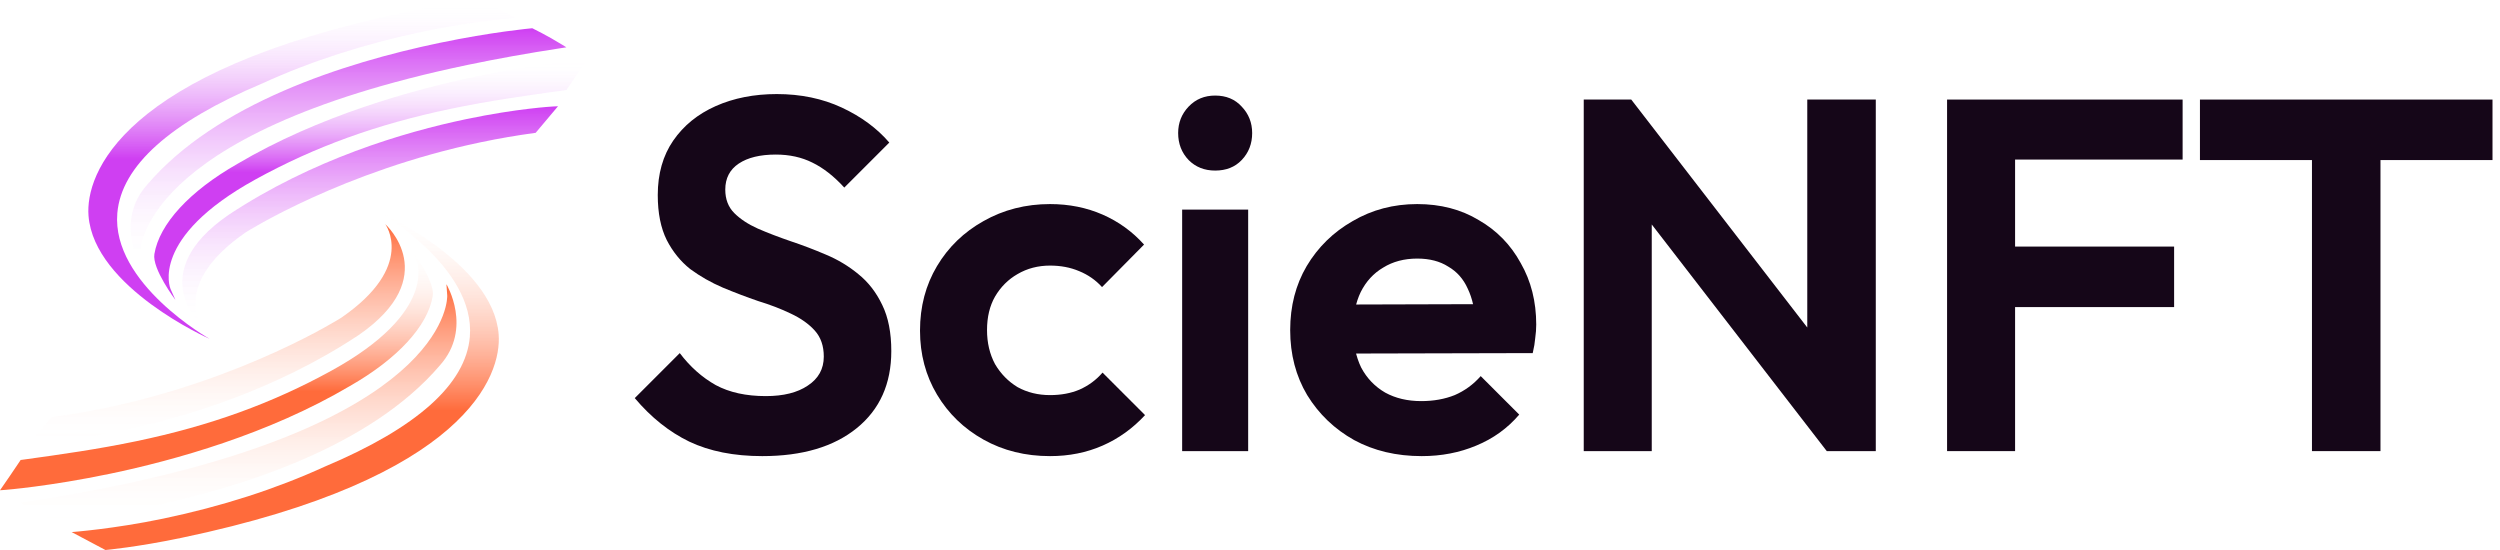 <svg width="200" height="44" viewBox="0 0 200 44" fill="none" xmlns="http://www.w3.org/2000/svg">
<path d="M37.303 9.529C32.33 10.569 24.992 12.742 18.271 17.199C11.516 21.863 16.102 26.022 16.149 26.064C16.149 26.064 13.674 22.714 19.661 18.587C19.737 18.538 27.38 13.696 38.495 11.373C39.913 11.077 41.345 10.83 42.754 10.64L42.852 10.627L44.641 8.499L44.202 8.522C44.174 8.524 41.381 8.677 37.303 9.529Z" fill="url(#paint0_linear_3_448)"/>
<path d="M44.952 3.565C43.807 2.858 42.664 2.299 42.652 2.293L42.583 2.26L42.502 2.267C42.471 2.27 39.386 2.549 35.136 3.437C27.533 5.026 17.307 8.284 11.77 14.781C9.14 17.732 11.257 21.263 11.257 21.263L11.193 20.364C11.186 20.269 10.823 10.749 37.421 5.19C39.749 4.703 42.25 4.254 44.854 3.856L45.31 3.786L44.952 3.565Z" fill="url(#paint1_linear_3_448)"/>
<path d="M46.56 4.808C46.525 4.811 43.026 5.084 38.151 6.103C32.992 7.181 25.48 9.272 18.993 13.109C15.168 15.289 12.747 17.919 12.351 20.325C12.156 21.499 14.032 23.992 14.032 23.992L13.638 23.107C13.62 23.066 11.944 19.034 20.438 14.354C25.198 11.732 30.158 9.937 36.046 8.707C39.082 8.072 41.991 7.655 45.207 7.215L45.32 7.199L45.369 7.122C45.612 6.74 46.77 5.067 46.782 5.05L46.97 4.777L46.56 4.808Z" fill="url(#paint2_linear_3_448)"/>
<path d="M9.386 17.052C9.706 13.274 13.606 9.783 20.987 6.672C24.877 4.891 29.224 3.491 33.909 2.512C37.883 1.681 41.241 1.433 41.241 1.433L38.54 0C38.515 0.002 36.026 0.227 32.468 0.97C9.656 5.738 6.829 13.953 7.081 17.255C7.523 23.013 16.764 27.107 16.764 27.107C16.764 27.107 8.909 22.682 9.386 17.052Z" fill="url(#paint3_linear_3_448)"/>
<path d="M9.67 34.47C14.643 33.43 21.981 31.256 28.702 26.8C35.457 22.136 30.871 17.976 30.824 17.935C30.824 17.935 33.299 21.285 27.312 25.412C27.236 25.46 19.593 30.303 8.478 32.626C7.06 32.922 5.628 33.169 4.219 33.359L4.121 33.372L2.332 35.499L2.771 35.477C2.799 35.475 5.592 35.322 9.67 34.47Z" fill="url(#paint4_linear_3_448)"/>
<path d="M2.019 40.434C3.164 41.142 4.308 41.701 4.319 41.707L4.388 41.74L4.469 41.733C4.5 41.73 7.586 41.451 11.835 40.563C19.439 38.974 29.664 35.716 35.201 29.219C37.831 26.268 35.714 22.737 35.714 22.737L35.778 23.636C35.785 23.731 36.148 33.251 9.55 38.81C7.222 39.297 4.722 39.745 2.117 40.144L1.661 40.214L2.019 40.434Z" fill="url(#paint5_linear_3_448)"/>
<path d="M0.411 39.19C0.445 39.188 3.944 38.914 8.819 37.896C13.978 36.817 21.49 34.726 27.977 30.89C31.802 28.71 34.223 26.08 34.62 23.674C34.814 22.499 32.938 20.007 32.938 20.007L33.333 20.892C33.35 20.932 35.027 24.965 26.532 29.644C21.773 32.266 16.813 34.061 10.924 35.292C7.888 35.926 4.979 36.343 1.764 36.784L1.65 36.799L1.601 36.876C1.358 37.258 0.2 38.932 0.188 38.949L0 39.221L0.411 39.19Z" fill="url(#paint6_linear_3_448)"/>
<path d="M37.587 26.948C37.267 30.726 33.367 34.218 25.986 37.328C22.096 39.109 17.749 40.509 13.064 41.488C9.09 42.319 5.732 42.567 5.732 42.567L8.433 44C8.458 43.998 10.947 43.773 14.505 43.03C37.317 38.262 40.145 30.047 39.892 26.745C39.45 20.987 30.209 16.893 30.209 16.893C30.209 16.893 38.064 21.318 37.587 26.948Z" fill="url(#paint7_linear_3_448)"/>
<path d="M60.982 36.489C58.715 36.489 56.768 36.102 55.141 35.329C53.541 34.555 52.087 33.395 50.781 31.848L54.381 28.248C55.208 29.341 56.168 30.195 57.261 30.808C58.355 31.395 59.688 31.688 61.262 31.688C62.676 31.688 63.796 31.408 64.623 30.848C65.476 30.288 65.903 29.515 65.903 28.528C65.903 27.674 65.663 26.981 65.183 26.447C64.703 25.914 64.063 25.461 63.262 25.087C62.489 24.714 61.622 24.38 60.662 24.087C59.729 23.767 58.782 23.407 57.822 23.007C56.888 22.607 56.021 22.113 55.221 21.527C54.448 20.913 53.821 20.14 53.341 19.206C52.861 18.246 52.621 17.046 52.621 15.606C52.621 13.899 53.034 12.445 53.861 11.245C54.688 10.045 55.821 9.125 57.261 8.485C58.702 7.845 60.329 7.525 62.142 7.525C64.063 7.525 65.796 7.885 67.343 8.605C68.89 9.325 70.157 10.258 71.144 11.405L67.543 15.006C66.716 14.099 65.863 13.432 64.983 13.005C64.129 12.579 63.156 12.365 62.062 12.365C60.809 12.365 59.822 12.605 59.102 13.085C58.382 13.566 58.022 14.259 58.022 15.166C58.022 15.939 58.262 16.566 58.742 17.046C59.222 17.526 59.849 17.939 60.622 18.286C61.422 18.633 62.289 18.966 63.222 19.286C64.183 19.606 65.129 19.966 66.063 20.366C67.023 20.767 67.89 21.287 68.663 21.927C69.463 22.567 70.103 23.394 70.584 24.407C71.064 25.394 71.304 26.621 71.304 28.088C71.304 30.701 70.383 32.755 68.543 34.249C66.703 35.742 64.183 36.489 60.982 36.489Z" fill="#150618"/>
<path d="M84.003 36.489C82.029 36.489 80.256 36.049 78.682 35.169C77.108 34.289 75.868 33.088 74.961 31.568C74.055 30.048 73.601 28.341 73.601 26.447C73.601 24.527 74.055 22.807 74.961 21.287C75.868 19.766 77.108 18.566 78.682 17.686C80.282 16.779 82.056 16.326 84.003 16.326C85.523 16.326 86.923 16.606 88.203 17.166C89.484 17.726 90.591 18.526 91.524 19.566L88.163 22.967C87.657 22.407 87.043 21.98 86.323 21.687C85.63 21.393 84.856 21.247 84.003 21.247C83.043 21.247 82.176 21.473 81.402 21.927C80.656 22.354 80.055 22.954 79.602 23.727C79.175 24.474 78.962 25.367 78.962 26.407C78.962 27.421 79.175 28.328 79.602 29.128C80.055 29.901 80.656 30.515 81.402 30.968C82.176 31.395 83.043 31.608 84.003 31.608C84.883 31.608 85.67 31.462 86.363 31.168C87.083 30.848 87.697 30.395 88.203 29.808L91.604 33.209C90.617 34.275 89.484 35.089 88.203 35.649C86.923 36.209 85.523 36.489 84.003 36.489Z" fill="#150618"/>
<path d="M94.572 36.089V16.766H99.853V36.089H94.572ZM97.212 13.646C96.359 13.646 95.652 13.365 95.092 12.805C94.532 12.219 94.252 11.498 94.252 10.645C94.252 9.818 94.532 9.111 95.092 8.525C95.652 7.938 96.359 7.645 97.212 7.645C98.092 7.645 98.799 7.938 99.333 8.525C99.893 9.111 100.173 9.818 100.173 10.645C100.173 11.498 99.893 12.219 99.333 12.805C98.799 13.365 98.092 13.646 97.212 13.646Z" fill="#150618"/>
<path d="M113.737 36.489C111.71 36.489 109.909 36.062 108.336 35.209C106.762 34.329 105.509 33.129 104.575 31.608C103.669 30.088 103.215 28.354 103.215 26.407C103.215 24.487 103.655 22.78 104.535 21.287C105.442 19.766 106.669 18.566 108.216 17.686C109.763 16.779 111.483 16.326 113.377 16.326C115.244 16.326 116.884 16.753 118.297 17.606C119.738 18.433 120.858 19.58 121.658 21.047C122.485 22.487 122.898 24.127 122.898 25.967C122.898 26.314 122.871 26.674 122.818 27.047C122.791 27.394 122.725 27.794 122.618 28.248L106.376 28.288V24.367L120.178 24.327L118.057 25.967C118.004 24.82 117.791 23.86 117.417 23.087C117.071 22.314 116.55 21.727 115.857 21.327C115.19 20.9 114.363 20.686 113.377 20.686C112.337 20.686 111.43 20.927 110.656 21.407C109.883 21.86 109.283 22.514 108.856 23.367C108.456 24.194 108.256 25.181 108.256 26.327C108.256 27.501 108.469 28.528 108.896 29.408C109.349 30.261 109.989 30.928 110.816 31.408C111.643 31.862 112.603 32.088 113.697 32.088C114.684 32.088 115.577 31.928 116.377 31.608C117.177 31.262 117.871 30.755 118.457 30.088L121.538 33.169C120.604 34.262 119.458 35.089 118.097 35.649C116.764 36.209 115.31 36.489 113.737 36.489Z" fill="#150618"/>
<path d="M126.699 36.089V7.965H130.5L132.14 13.405V36.089H126.699ZM146.142 36.089L129.46 14.486L130.5 7.965L147.182 29.568L146.142 36.089ZM146.142 36.089L144.582 30.808V7.965H150.063V36.089H146.142Z" fill="#150618"/>
<path d="M155.766 36.089V7.965H161.207V36.089H155.766ZM159.767 24.567V19.726H173.929V24.567H159.767ZM159.767 12.765V7.965H174.609V12.765H159.767Z" fill="#150618"/>
<path d="M184.957 36.089V8.565H190.438V36.089H184.957ZM175.996 12.805V7.965H199.4V12.805H175.996Z" fill="#150618"/>
<defs>
<linearGradient id="paint0_linear_3_448" x1="29.613" y1="8.499" x2="29.613" y2="26.064" gradientUnits="userSpaceOnUse">
<stop stop-color="#CF3FF2"/>
<stop offset="1" stop-color="white" stop-opacity="0"/>
</linearGradient>
<linearGradient id="paint1_linear_3_448" x1="27.881" y1="2.26" x2="27.881" y2="21.263" gradientUnits="userSpaceOnUse">
<stop stop-color="#CF3FF2"/>
<stop offset="1" stop-color="white" stop-opacity="0"/>
</linearGradient>
<linearGradient id="paint2_linear_3_448" x1="29.654" y1="4.777" x2="29.654" y2="23.992" gradientUnits="userSpaceOnUse">
<stop stop-color="white" stop-opacity="0"/>
<stop offset="0.469" stop-color="#CF3FF2"/>
</linearGradient>
<linearGradient id="paint3_linear_3_448" x1="24.154" y1="0" x2="24.154" y2="27.107" gradientUnits="userSpaceOnUse">
<stop stop-color="white" stop-opacity="0"/>
<stop offset="0.469" stop-color="#CF3FF2"/>
</linearGradient>
<linearGradient id="paint4_linear_3_448" x1="17.36" y1="17.935" x2="17.36" y2="35.499" gradientUnits="userSpaceOnUse">
<stop stop-color="#FF6B3B"/>
<stop offset="1" stop-color="white" stop-opacity="0"/>
</linearGradient>
<linearGradient id="paint5_linear_3_448" x1="19.09" y1="22.737" x2="19.09" y2="41.74" gradientUnits="userSpaceOnUse">
<stop stop-color="#FF6B3B"/>
<stop offset="1" stop-color="white" stop-opacity="0"/>
</linearGradient>
<linearGradient id="paint6_linear_3_448" x1="17.317" y1="20.007" x2="17.317" y2="39.221" gradientUnits="userSpaceOnUse">
<stop stop-color="white" stop-opacity="0"/>
<stop offset="0.589" stop-color="#FF6B3B"/>
</linearGradient>
<linearGradient id="paint7_linear_3_448" x1="22.819" y1="16.893" x2="22.819" y2="44" gradientUnits="userSpaceOnUse">
<stop stop-color="white" stop-opacity="0"/>
<stop offset="0.589" stop-color="#FF6B3B"/>
</linearGradient>
</defs>
</svg>
